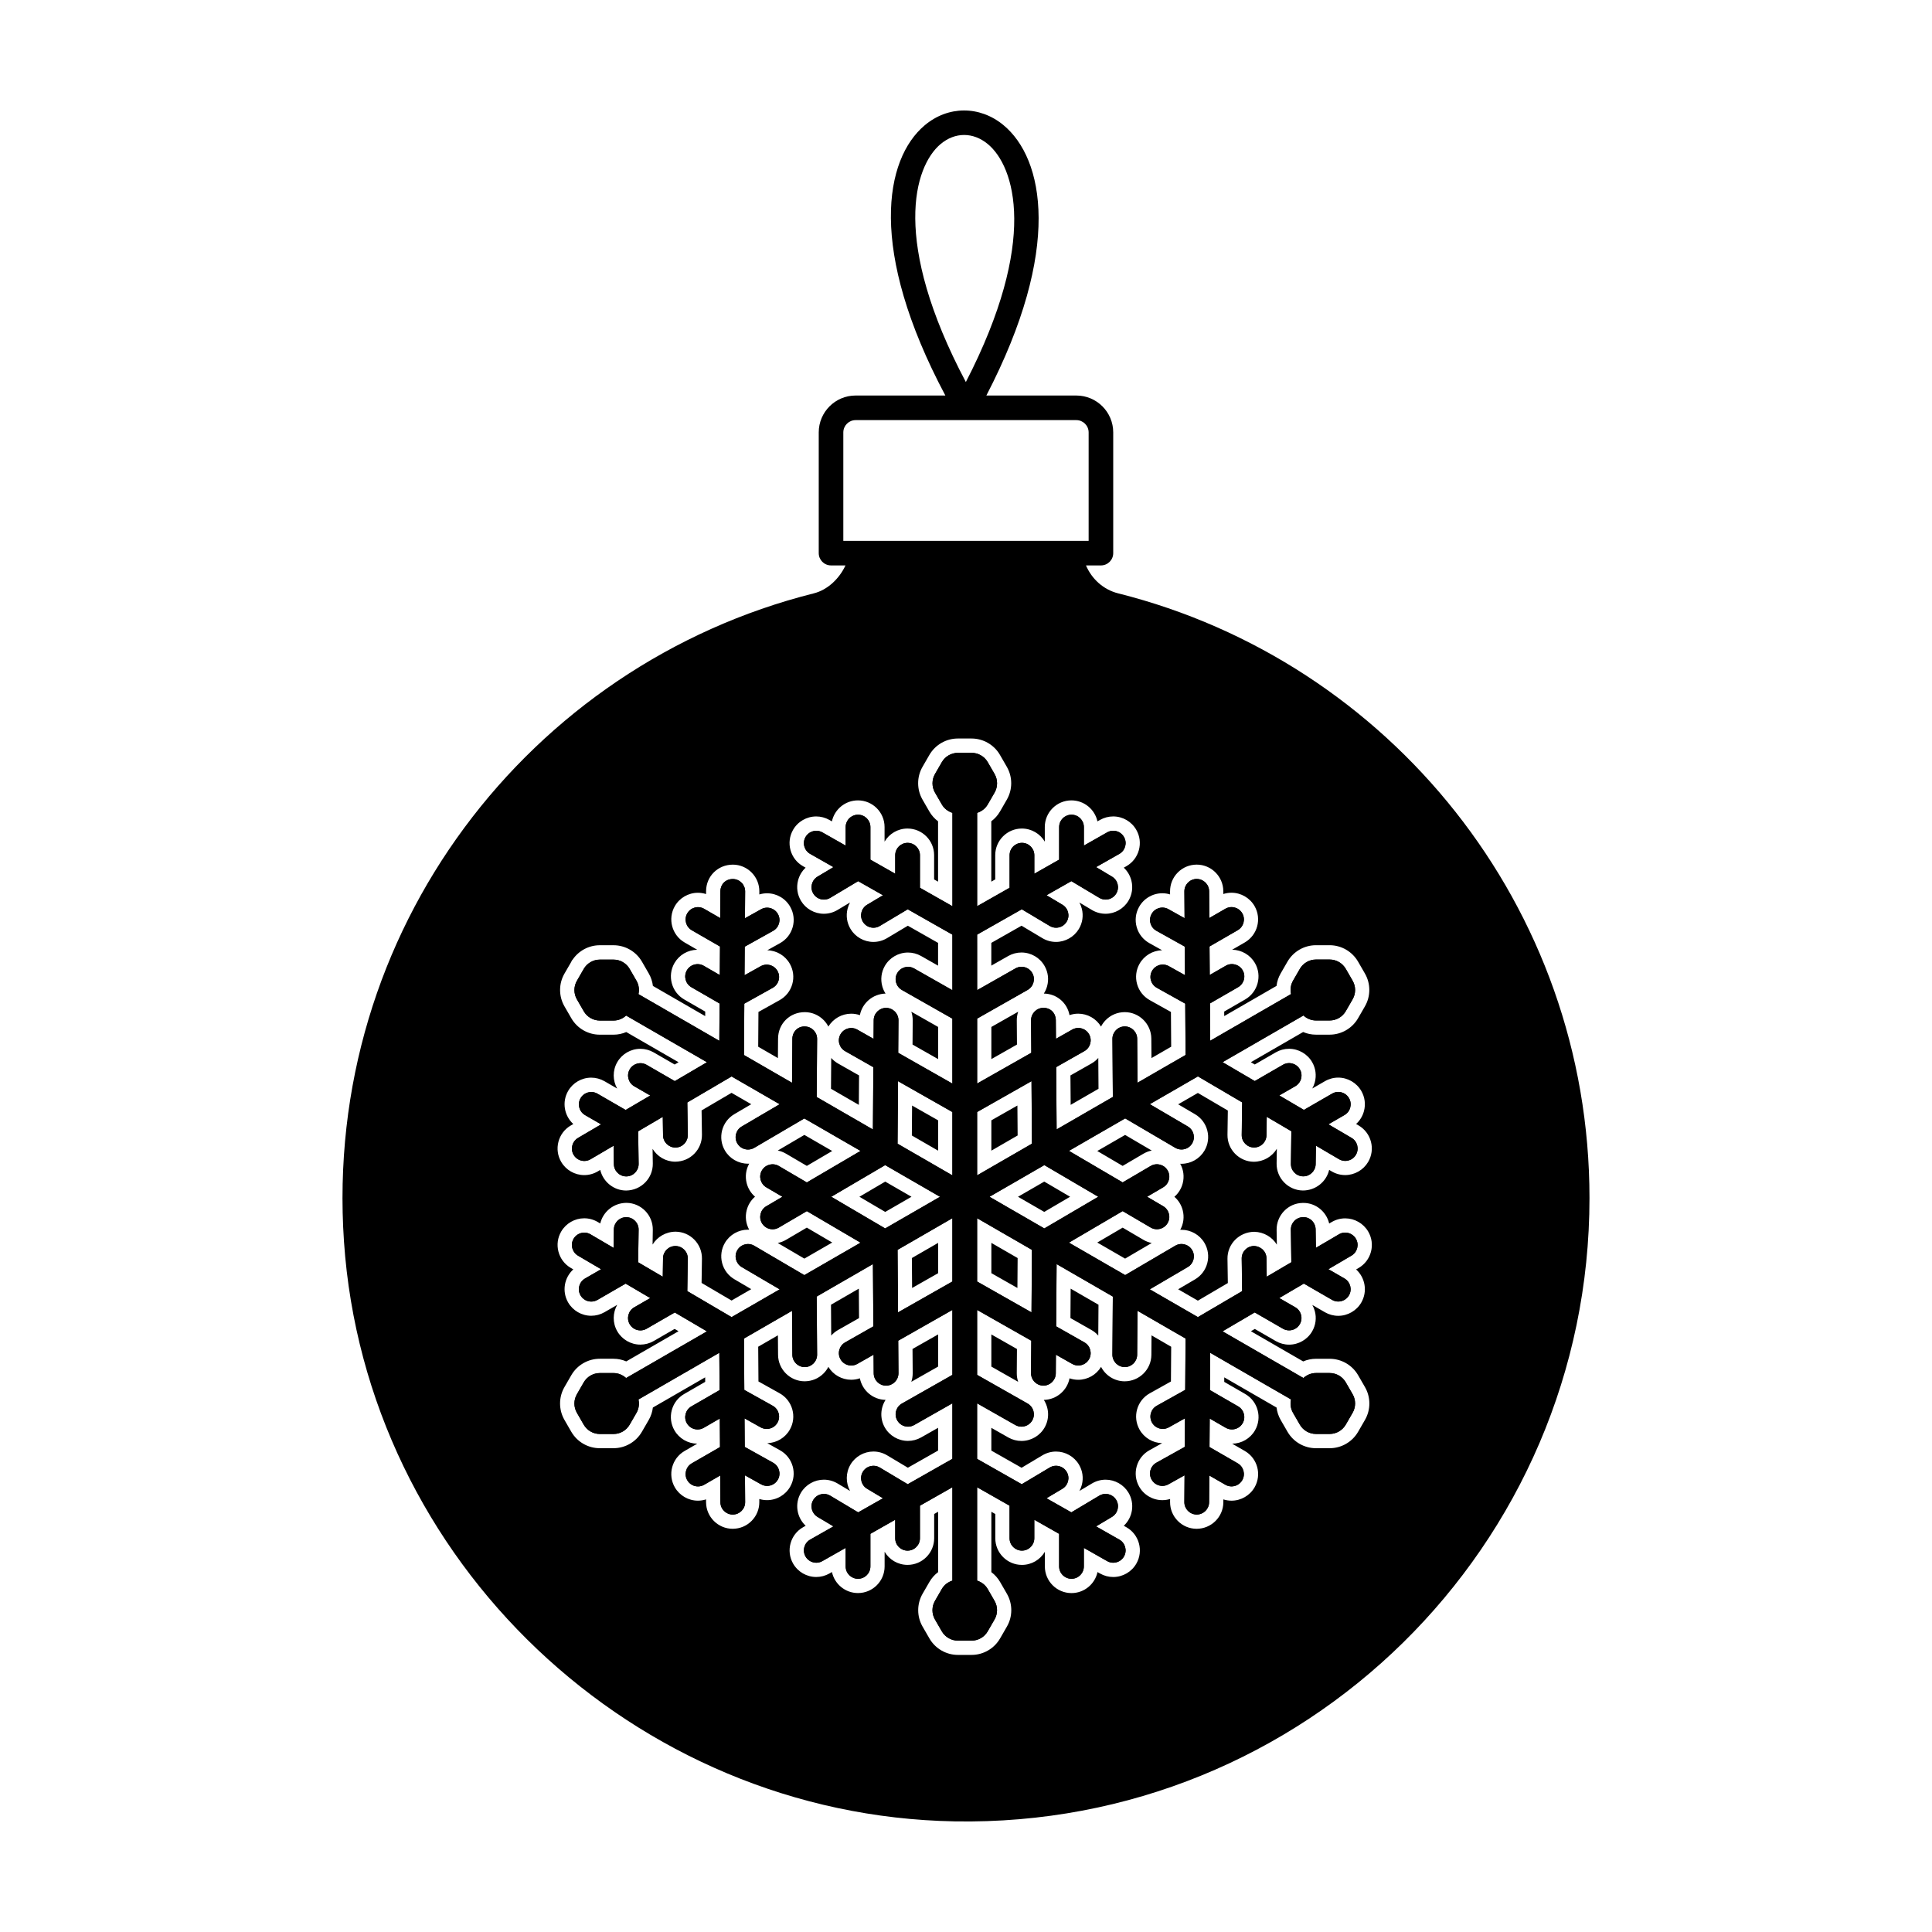 <?xml version="1.0" encoding="UTF-8"?>
<!-- The Best Svg Icon site in the world: iconSvg.co, Visit us! https://iconsvg.co -->
<svg fill="#000000" width="800px" height="800px" version="1.1" viewBox="144 144 512 512" xmlns="http://www.w3.org/2000/svg">
 <g>
  <path d="m498.85 471.1-6.117 3.59-0.07-4.902c-0.027-1.809-1.512-3.301-3.324-3.231-1.809 0.027-3.254 1.512-3.231 3.324l0.125 8.625-6.527 3.832-0.07-4.906c-0.027-1.809-1.48-3.184-3.324-3.231-1.809 0.027-3.254 1.512-3.231 3.324l0.125 8.629-11.734 6.891-12.75-7.363 10.062-5.906c1.562-0.914 2.082-2.926 1.168-4.484-0.918-1.562-2.93-2.09-4.484-1.168l-13.27 7.789-14.906-8.605 14.242-8.359 7.422 4.356c0.52 0.309 1.09 0.453 1.656 0.453 1.125 0 2.219-0.578 2.828-1.621 0.914-1.559 0.395-3.566-1.168-4.484l-4.266-2.504 4.266-2.504c1.562-0.914 2.082-2.926 1.168-4.484-0.918-1.562-2.93-2.09-4.484-1.168l-7.422 4.356-14.238-8.359 14.906-8.605 13.27 7.789c0.52 0.309 1.09 0.453 1.656 0.453 1.125 0 2.219-0.578 2.828-1.621 0.914-1.559 0.395-3.566-1.168-4.484l-10.059-5.906 12.75-7.363 11.734 6.891-0.125 8.625c-0.027 1.812 1.422 3.301 3.231 3.324h0.047c1.789 0 3.25-1.438 3.277-3.231l0.07-4.906 6.527 3.832-0.125 8.621c-0.027 1.812 1.422 3.301 3.231 3.324h0.047c1.789 0 3.25-1.438 3.277-3.231l0.07-4.902 6.117 3.59c0.52 0.309 1.09 0.453 1.656 0.453 1.125 0 2.219-0.578 2.828-1.621 0.914-1.559 0.395-3.566-1.168-4.484l-6.121-3.594 4.258-2.457c1.566-0.902 2.106-2.91 1.199-4.477-0.91-1.57-2.914-2.109-4.477-1.199l-7.477 4.316-6.523-3.832 4.25-2.453c1.566-0.906 2.106-2.91 1.199-4.477-0.91-1.57-2.914-2.106-4.477-1.199l-7.473 4.316-8.527-5.004 21.43-12.375c0.895 0.824 2.07 1.32 3.316 1.32h3.641c1.75 0 3.379-0.941 4.258-2.461l1.816-3.148c0.879-1.523 0.879-3.406 0-4.926l-1.82-3.156c-0.879-1.512-2.508-2.453-4.258-2.453h-3.641c-1.746 0-3.375 0.938-4.258 2.461l-1.824 3.16c-0.617 1.078-0.773 2.34-0.512 3.527l-21.43 12.375-0.07-9.891 7.473-4.312c1.566-0.906 2.106-2.91 1.199-4.477-0.91-1.566-2.914-2.106-4.477-1.199l-4.25 2.453-0.055-7.562 7.477-4.316c1.566-0.906 2.106-2.91 1.199-4.477-0.91-1.57-2.914-2.106-4.477-1.199l-4.254 2.457-0.051-7.098c-0.012-1.801-1.477-3.254-3.277-3.254h-0.023c-1.812 0.012-3.266 1.492-3.254 3.301l0.051 7.098-4.281-2.391c-1.582-0.887-3.578-0.32-4.457 1.266-0.883 1.582-0.316 3.574 1.266 4.457l7.531 4.203 0.055 7.57-4.285-2.391c-1.582-0.887-3.582-0.32-4.457 1.266-0.883 1.582-0.316 3.574 1.266 4.457l7.535 4.207 0.098 13.609-12.75 7.359-0.086-11.668c-0.012-1.801-1.477-3.254-3.277-3.254h-0.023c-1.812 0.012-3.266 1.492-3.254 3.301l0.109 15.387-14.902 8.605-0.121-16.508 7.488-4.25c1.57-0.895 2.125-2.894 1.23-4.469-0.895-1.574-2.887-2.125-4.469-1.23l-4.305 2.441-0.035-4.949c-0.012-1.805-1.324-3.273-3.301-3.254-1.812 0.012-3.266 1.492-3.254 3.301l0.062 8.605-14.355 8.152v-17.211l13.383-7.598c1.57-0.895 2.125-2.894 1.23-4.469-0.891-1.574-2.883-2.129-4.469-1.23l-10.145 5.762-0.012-14.707 11.836-6.719 7.406 4.422c0.527 0.316 1.105 0.465 1.676 0.465 1.117 0 2.203-0.57 2.816-1.598 0.93-1.555 0.422-3.566-1.133-4.492l-4.215-2.516 6.586-3.738 7.402 4.422c0.527 0.316 1.105 0.465 1.676 0.465 1.117 0 2.203-0.57 2.816-1.598 0.93-1.555 0.422-3.566-1.133-4.492l-4.211-2.516 6.172-3.504c1.57-0.895 2.125-2.894 1.23-4.469-0.891-1.574-2.887-2.129-4.469-1.23l-6.168 3.504v-4.91c0-1.809-1.465-3.277-3.277-3.277s-3.277 1.469-3.277 3.277v8.633l-6.578 3.734v-4.906c0-1.809-1.465-3.277-3.277-3.277s-3.277 1.469-3.277 3.277v8.629l-8.602 4.883v-24.746c1.16-0.363 2.18-1.133 2.805-2.215l1.82-3.152c0.875-1.516 0.875-3.398 0-4.918l-1.82-3.152c-0.875-1.516-2.508-2.461-4.258-2.461h-3.641c-1.75 0-3.383 0.941-4.258 2.461l-1.82 3.152c-0.875 1.516-0.875 3.398 0 4.918l1.82 3.152c0.625 1.082 1.641 1.852 2.805 2.215v24.746l-8.602-4.883v-8.629c0-1.809-1.469-3.277-3.277-3.277-1.809 0-3.277 1.469-3.277 3.277v4.906l-6.578-3.734v-8.633c0-1.809-1.469-3.277-3.277-3.277s-3.277 1.469-3.277 3.277v4.914l-6.172-3.504c-1.566-0.887-3.574-0.34-4.469 1.23-0.895 1.574-0.344 3.574 1.23 4.469l6.172 3.504-4.211 2.516c-1.555 0.926-2.062 2.938-1.133 4.492 0.613 1.027 1.699 1.598 2.816 1.598 0.57 0 1.152-0.148 1.676-0.465l7.402-4.422 6.586 3.738-4.215 2.516c-1.555 0.926-2.062 2.938-1.133 4.492 0.613 1.027 1.699 1.598 2.816 1.598 0.57 0 1.152-0.148 1.676-0.465l7.406-4.422 11.836 6.719v14.723l-10.145-5.762c-1.57-0.891-3.574-0.34-4.469 1.23-0.895 1.574-0.344 3.574 1.23 4.469l13.379 7.598v17.211l-14.355-8.152 0.062-8.605c0.012-1.809-1.441-3.289-3.254-3.301h-0.023c-1.797 0-3.266 1.453-3.277 3.254l-0.035 4.949-4.305-2.441c-1.566-0.891-3.57-0.34-4.469 1.23-0.895 1.574-0.344 3.574 1.23 4.469l7.484 4.25-0.121 16.512-14.898-8.613 0.113-15.387c0.012-1.809-1.441-3.289-3.254-3.301-1.895-0.074-3.289 1.441-3.301 3.254l-0.086 11.668-12.75-7.359 0.098-13.609 7.535-4.203c1.582-0.883 2.148-2.875 1.266-4.457-0.879-1.578-2.871-2.148-4.457-1.266l-4.285 2.391 0.055-7.57 7.527-4.199c1.582-0.883 2.148-2.875 1.266-4.457-0.879-1.582-2.875-2.144-4.457-1.266l-4.281 2.387 0.051-7.094c0.012-1.809-1.441-3.289-3.254-3.301-1.973-0.004-3.289 1.441-3.301 3.254l-0.051 7.098-4.254-2.457c-1.574-0.906-3.574-0.367-4.477 1.199-0.902 1.566-0.367 3.57 1.199 4.477l7.477 4.316-0.055 7.562-4.25-2.453c-1.574-0.91-3.574-0.371-4.477 1.199-0.902 1.566-0.367 3.57 1.199 4.477l7.473 4.316-0.07 9.887-21.43-12.371c0.266-1.188 0.105-2.453-0.516-3.535l-1.82-3.152c-0.875-1.516-2.508-2.461-4.258-2.461h-3.641c-1.746 0-3.379 0.938-4.258 2.453 0 0-0.004 0.004-0.004 0.008l-1.812 3.144c-0.883 1.52-0.883 3.406-0.004 4.926l1.82 3.156c0.875 1.516 2.508 2.457 4.258 2.457h3.641c1.25 0 2.426-0.496 3.32-1.32l21.43 12.371-8.527 5.004-7.473-4.312c-1.57-0.906-3.574-0.367-4.477 1.199-0.902 1.566-0.367 3.57 1.199 4.477l4.25 2.453-6.523 3.828-7.477-4.316c-1.57-0.906-3.574-0.367-4.477 1.199-0.902 1.566-0.367 3.57 1.199 4.477l4.254 2.457-6.121 3.594c-1.559 0.914-2.082 2.926-1.168 4.484 0.609 1.039 1.703 1.621 2.828 1.621 0.562 0 1.133-0.145 1.656-0.453l6.117-3.59 0.07 4.902c0.027 1.793 1.488 3.231 3.273 3.231h0.051c1.809-0.027 3.254-1.512 3.231-3.324l-0.125-8.621 6.527-3.832 0.07 4.906c0.027 1.793 1.488 3.231 3.273 3.231h0.051c1.809-0.027 3.254-1.512 3.231-3.324l-0.125-8.625 11.734-6.891 12.746 7.359-10.059 5.906c-1.559 0.914-2.082 2.926-1.168 4.484 0.609 1.039 1.703 1.621 2.828 1.621 0.562 0 1.133-0.145 1.656-0.453l13.27-7.789 14.906 8.605-14.238 8.355-7.422-4.356c-1.562-0.922-3.57-0.395-4.484 1.168-0.918 1.559-0.395 3.566 1.168 4.484l4.266 2.504-4.266 2.504c-1.559 0.914-2.082 2.926-1.168 4.484 0.609 1.039 1.703 1.621 2.828 1.621 0.562 0 1.133-0.145 1.656-0.453l7.422-4.356 14.238 8.359-14.906 8.605-13.27-7.789c-1.562-0.922-3.57-0.395-4.484 1.168-0.918 1.559-0.395 3.566 1.168 4.484l10.062 5.906-12.75 7.359-11.738-6.891 0.125-8.625c0.027-1.812-1.418-3.301-3.231-3.324h-0.051c-1.789 0-3.246 1.438-3.273 3.231l-0.07 4.906-6.527-3.832 0.125-8.625c0.027-1.812-1.418-3.301-3.231-3.324h-0.051c-1.789 0-3.246 1.438-3.273 3.231l-0.07 4.902-6.117-3.59c-1.562-0.922-3.57-0.395-4.484 1.168-0.918 1.559-0.395 3.566 1.168 4.484l6.121 3.594-4.254 2.457c-1.566 0.906-2.106 2.91-1.199 4.477 0.609 1.051 1.707 1.637 2.84 1.637 0.555 0 1.117-0.141 1.637-0.438l7.481-4.316 6.519 3.828-4.25 2.453c-1.566 0.906-2.106 2.91-1.199 4.477 0.609 1.051 1.707 1.637 2.84 1.637 0.555 0 1.117-0.141 1.637-0.438l7.473-4.312 8.527 5.008-21.43 12.371c-0.895-0.824-2.07-1.32-3.32-1.32h-3.641c-1.75 0-3.379 0.941-4.262 2.461l-1.816 3.148c-0.875 1.516-0.879 3.402 0 4.922l1.82 3.156c0.879 1.516 2.512 2.457 4.258 2.457h3.641c1.754 0 3.387-0.945 4.258-2.461l1.824-3.156c0.621-1.082 0.777-2.34 0.516-3.527l21.43-12.371 0.07 9.887-7.473 4.316c-1.566 0.906-2.106 2.91-1.199 4.477 0.605 1.055 1.707 1.637 2.84 1.637 0.555 0 1.121-0.141 1.637-0.438l4.25-2.457 0.055 7.562-7.477 4.316c-1.566 0.906-2.106 2.91-1.199 4.477 0.609 1.051 1.707 1.637 2.84 1.637 0.555 0 1.117-0.141 1.637-0.438l4.254-2.457 0.051 7.098c0.012 1.801 1.477 3.254 3.277 3.254h0.023c1.809-0.012 3.266-1.492 3.254-3.301l-0.051-7.094 4.281 2.387c0.504 0.281 1.055 0.414 1.594 0.414 1.148 0 2.266-0.605 2.863-1.68 0.883-1.582 0.316-3.578-1.266-4.457l-7.527-4.199-0.055-7.57 4.285 2.394c0.504 0.281 1.055 0.414 1.594 0.414 1.148 0 2.266-0.605 2.863-1.68 0.883-1.582 0.316-3.578-1.266-4.457l-7.535-4.207-0.098-13.609 12.75-7.359 0.086 11.664c0.012 1.801 1.477 3.254 3.277 3.254h0.023c1.809-0.012 3.266-1.492 3.254-3.301l-0.113-15.398 14.906-8.605 0.121 16.508-7.484 4.25c-1.574 0.895-2.125 2.894-1.23 4.469 0.602 1.062 1.711 1.656 2.852 1.656 0.547 0 1.105-0.137 1.613-0.43l4.305-2.441 0.035 4.949c0.012 1.801 1.477 3.254 3.277 3.254h0.023c1.809-0.012 3.266-1.492 3.254-3.301l-0.062-8.609 14.355-8.152v17.211l-13.379 7.598c-1.574 0.895-2.125 2.894-1.23 4.469 0.602 1.062 1.711 1.656 2.852 1.656 0.547 0 1.105-0.137 1.613-0.426l10.145-5.758v14.719l-11.836 6.719-7.406-4.422c-1.551-0.922-3.566-0.418-4.492 1.133-0.93 1.555-0.422 3.566 1.133 4.492l4.215 2.516-6.582 3.738-7.406-4.422c-1.551-0.922-3.566-0.418-4.492 1.133-0.93 1.555-0.422 3.566 1.133 4.492l4.215 2.516-6.172 3.504c-1.574 0.895-2.125 2.894-1.23 4.469 0.602 1.062 1.711 1.656 2.852 1.656 0.547 0 1.105-0.137 1.613-0.43l6.172-3.504v4.914c0 1.812 1.469 3.277 3.277 3.277s3.277-1.465 3.277-3.277v-8.637l6.578-3.734v4.91c0 1.812 1.469 3.277 3.277 3.277 1.809 0 3.277-1.465 3.277-3.277v-8.629l8.602-4.883v24.746c-1.164 0.363-2.18 1.137-2.801 2.215l-1.824 3.156c-0.875 1.52-0.871 3.406 0 4.914l1.824 3.16c0.875 1.512 2.508 2.453 4.258 2.453h3.641c1.75 0 3.379-0.941 4.258-2.457l1.816-3.152c0.875-1.512 0.879-3.398 0-4.922l-1.816-3.148c-0.625-1.082-1.641-1.855-2.805-2.219v-24.746l8.602 4.883v8.629c0 1.812 1.465 3.277 3.277 3.277s3.277-1.465 3.277-3.277v-4.906l6.578 3.734v8.637c0 1.812 1.465 3.277 3.277 3.277s3.277-1.465 3.277-3.277v-4.914l6.168 3.504c0.512 0.293 1.07 0.43 1.617 0.43 1.141 0 2.25-0.594 2.852-1.656 0.895-1.574 0.344-3.574-1.23-4.469l-6.172-3.504 4.215-2.516c1.555-0.93 2.062-2.938 1.133-4.492-0.93-1.555-2.938-2.062-4.492-1.133l-7.406 4.422-6.582-3.738 4.215-2.516c1.555-0.93 2.062-2.938 1.133-4.492-0.93-1.555-2.938-2.062-4.492-1.133l-7.406 4.422-11.836-6.719v-14.719l10.145 5.758c0.512 0.289 1.07 0.426 1.617 0.426 1.141 0 2.25-0.594 2.856-1.656 0.895-1.574 0.34-3.574-1.23-4.469l-13.383-7.598v-17.211l14.355 8.152-0.062 8.605c-0.012 1.809 1.441 3.285 3.254 3.301h0.023c1.797 0 3.266-1.453 3.277-3.254l0.035-4.945 4.305 2.441c0.512 0.289 1.07 0.426 1.617 0.426 1.141 0 2.25-0.594 2.856-1.656 0.895-1.574 0.34-3.574-1.23-4.469l-7.488-4.25 0.121-16.504 14.902 8.605-0.109 15.387c-0.012 1.809 1.441 3.285 3.254 3.301h0.023c1.797 0 3.266-1.453 3.277-3.254l0.086-11.664 12.75 7.359-0.098 13.605-7.535 4.207c-1.582 0.883-2.148 2.875-1.266 4.457 0.598 1.074 1.715 1.68 2.863 1.68 0.539 0 1.09-0.133 1.594-0.414l4.285-2.394-0.055 7.57-7.531 4.203c-1.582 0.879-2.148 2.875-1.266 4.457 0.598 1.074 1.715 1.68 2.863 1.68 0.539 0 1.09-0.133 1.594-0.414l4.281-2.391-0.051 7.098c-0.012 1.809 1.441 3.285 3.254 3.301h0.023c1.797 0 3.266-1.453 3.277-3.254l0.051-7.098 4.254 2.457c0.516 0.297 1.078 0.438 1.637 0.438 1.133 0 2.234-0.59 2.84-1.637 0.906-1.566 0.367-3.57-1.199-4.477l-7.477-4.316 0.055-7.562 4.25 2.453c0.516 0.297 1.078 0.438 1.637 0.438 1.133 0 2.234-0.586 2.84-1.637 0.906-1.566 0.367-3.57-1.199-4.477l-7.473-4.316 0.07-9.887 21.43 12.371c-0.262 1.184-0.105 2.449 0.516 3.531l1.824 3.156c0.875 1.516 2.508 2.457 4.258 2.457h3.641c1.746 0 3.379-0.941 4.258-2.457l0.004-0.004 1.816-3.148c0.879-1.52 0.879-3.406 0.004-4.922l-1.824-3.156c-0.875-1.516-2.508-2.457-4.258-2.457h-3.641c-1.246 0-2.422 0.496-3.32 1.32l-21.43-12.371 8.527-5.008 7.473 4.312c0.516 0.297 1.078 0.438 1.637 0.438 1.133 0 2.234-0.59 2.84-1.637 0.906-1.566 0.367-3.57-1.199-4.477l-4.25-2.453 6.519-3.828 7.481 4.316c0.516 0.297 1.078 0.438 1.637 0.438 1.133 0 2.234-0.59 2.84-1.637 0.906-1.566 0.367-3.57-1.199-4.477l-4.258-2.457 6.121-3.594c1.562-0.914 2.082-2.926 1.168-4.484-0.93-1.562-2.938-2.09-4.492-1.172zm-63.793-9.945-14.293 8.391-14.531-8.391 14.535-8.391zm-17.691-30.637 0.121 16.57-14.531 8.391v-16.781zm-35.379 0 14.41 8.184v16.781l-14.531-8.391zm-17.688 30.637 14.289-8.387 14.531 8.391-14.531 8.387zm17.688 30.641-0.121-16.57 14.531-8.391v16.781zm35.379-0.004-14.414-8.18v-16.777l14.531 8.391z"/>
  <path d="m371.66 429-5.555-3.152c-0.695-0.395-1.309-0.895-1.824-1.48l-0.059 8.172 7.379 4.262zm42.023 48.395-6.961-4.019v8.031l6.902 3.918zm0.098-16.242 6.957 4.016 6.848-4.019-6.844-4.016zm13.957-24.352 7.379-4.262-0.059-8.176c-0.504 0.578-1.113 1.082-1.82 1.48l-5.559 3.156zm-35.125 4.098-6.902-3.918-0.059 7.938 6.957 4.019zm0 40.512v-8.035l-6.957 4.016 0.059 7.938zm14.109-40.512v8.035l6.961-4.019-0.059-7.938zm-28.125 16.238-6.844 4.016 6.844 4.019 6.957-4.016zm-6.996 28.367-7.379 4.262 0.059 8.176c0.508-0.578 1.117-1.082 1.82-1.48l5.555-3.152zm56.078 7.797 5.562 3.16c0.703 0.398 1.309 0.902 1.812 1.48l0.059-8.176-7.379-4.262zm-69.859-40.328 6.727-3.949-7.379-4.262-7.051 4.141c0.773 0.152 1.516 0.438 2.195 0.84zm34.793-28.301v-8.523l-7.106-4.035c0.25 0.734 0.375 1.516 0.371 2.316l-0.047 6.387zm-28.066 48.609-6.731-3.949-5.504 3.231c-0.684 0.402-1.43 0.688-2.203 0.84l7.055 4.141zm75.797-172.03c-3.957-0.992-7.008-3.82-8.547-7.406h3.961c1.801 0 3.258-1.457 3.258-3.258v-31.996c0-5.391-4.383-9.773-9.773-9.773h-23.848c20.145-38.797 15.289-62.793 4.512-71.68-6.277-5.172-14.652-5.148-20.848 0.066-10.609 8.922-15.113 32.922 5.473 71.613h-23.785c-5.391 0-9.773 4.383-9.773 9.773v31.996c0 1.801 1.457 3.258 3.258 3.258h3.832c-1.641 3.527-4.758 6.488-8.383 7.398-75.312 18.887-130.13 89.422-124.52 171.8 5.769 84.758 76.875 152.12 161.82 153.64 92.637 1.656 168.25-72.945 168.25-165.2 0.004-77.332-53.133-142.21-124.88-160.23zm-47.09-119.06c1.918-1.617 4.082-2.422 6.246-2.422 2.156 0 4.324 0.797 6.262 2.394 7.156 5.898 13.504 25.664-5.801 63.082-19.773-37.359-13.742-57.137-6.707-63.055zm-25.766 105.14v-28.738c0-1.797 1.461-3.258 3.258-3.258h58.496c1.793 0 3.258 1.461 3.258 3.258v28.738zm108.76 164.55c-3.891-0.055-7.008-3.266-6.953-7.156l0.094-6.426-7.941-4.66-5.223 3.016 4.461 2.617c1.625 0.953 2.785 2.484 3.258 4.309 0.473 1.824 0.211 3.723-0.746 5.348-1.262 2.148-3.594 3.484-6.086 3.484-0.113 0-0.23-0.004-0.344-0.008 0.887 1.59 1.121 3.43 0.66 5.199-0.363 1.402-1.133 2.629-2.203 3.555 1.07 0.926 1.836 2.152 2.203 3.555 0.461 1.77 0.227 3.606-0.656 5.199 0.113-0.004 0.227-0.008 0.34-0.008 2.492 0 4.824 1.336 6.09 3.488 0.953 1.625 1.219 3.523 0.742 5.348-0.477 1.824-1.633 3.356-3.258 4.309l-4.465 2.621 5.227 3.016 7.941-4.664-0.094-6.43c-0.055-3.891 3.062-7.102 7.098-7.156 2.555 0.062 4.762 1.406 5.984 3.402l-0.059-3.894c-0.055-3.891 3.066-7.102 6.859-7.152l0.195-0.004h0.074c3.289 0 6.078 2.344 6.801 5.461l0.672-0.395c1.082-0.641 2.32-0.977 3.574-0.977 2.492 0 4.824 1.336 6.09 3.484 0.953 1.625 1.219 3.523 0.742 5.348-0.477 1.824-1.633 3.356-3.258 4.309l-0.68 0.398c2.41 2.184 3.066 5.832 1.371 8.766-1.258 2.172-3.602 3.523-6.109 3.523-1.234 0-2.457-0.328-3.523-0.945l-3.348-1.934c0.285 0.508 0.512 1.059 0.664 1.637 0.488 1.82 0.238 3.723-0.707 5.359-1.258 2.172-3.602 3.523-6.109 3.523-1.234 0-2.453-0.328-3.523-0.945l-5.566-3.215-1.035 0.605 13.855 8c1.066-0.457 2.215-0.699 3.383-0.699h3.641c3.094 0 5.977 1.664 7.527 4.344l1.824 3.156c1.551 2.684 1.551 6.019-0.004 8.703l-1.82 3.152c-1.551 2.68-4.434 4.344-7.527 4.344h-3.641c-3.094 0-5.977-1.664-7.527-4.344l-1.832-3.168c-0.578-1.012-0.941-2.121-1.078-3.266l-13.859-8-0.008 1.199 5.566 3.215c3.371 1.945 4.527 6.269 2.582 9.637-1.246 2.156-3.555 3.5-6.043 3.527l3.352 1.934c3.371 1.945 4.527 6.269 2.578 9.645-1.258 2.172-3.602 3.523-6.109 3.523-0.734 0-1.465-0.117-2.16-0.34l-0.004 0.789c-0.027 3.863-3.191 7.008-7.106 7.004-1.887-0.012-3.652-0.758-4.977-2.102-1.324-1.344-2.043-3.117-2.031-5.004l0.004-0.793c-0.664 0.203-1.355 0.309-2.051 0.309-2.559 0-4.922-1.387-6.164-3.617-0.922-1.648-1.145-3.555-0.629-5.367s1.707-3.316 3.348-4.234l3.383-1.887c-2.496-0.059-4.785-1.434-5.996-3.613-0.918-1.645-1.145-3.551-0.629-5.363s1.703-3.316 3.348-4.234l5.613-3.133 0.066-9.207-5.211-3.019-0.039 5.176c-0.027 3.863-3.191 7.008-7.106 7.004-2.711-0.02-5.059-1.574-6.227-3.828-1.273 2.113-3.574 3.422-6.051 3.422-0.781 0-1.562-0.133-2.305-0.387-0.617 3.199-3.418 5.641-6.809 5.719 1.371 2.141 1.547 4.953 0.207 7.312-1.254 2.199-3.606 3.566-6.137 3.566-1.211 0-2.41-0.316-3.481-0.918l-4.5-2.555v6.031l8.012 4.547 5.519-3.297c1.094-0.652 2.344-1 3.617-1 2.473 0 4.793 1.316 6.059 3.441 0.965 1.617 1.246 3.516 0.785 5.34-0.148 0.586-0.367 1.145-0.648 1.66l3.324-1.984c1.094-0.652 2.344-1 3.613-1 2.469 0 4.789 1.316 6.059 3.438 1.73 2.902 1.133 6.555-1.242 8.773l0.688 0.391c1.637 0.93 2.816 2.441 3.316 4.258 0.5 1.816 0.262 3.723-0.664 5.356-1.25 2.203-3.602 3.574-6.141 3.574-1.219 0-2.422-0.32-3.481-0.922l-0.684-0.387c-0.684 3.18-3.516 5.57-6.898 5.57-3.891 0-7.055-3.164-7.055-7.055v-3.887c-1.23 2.078-3.492 3.473-6.078 3.473-3.891 0-7.055-3.164-7.055-7.055v-6.43l-1.043-0.594v16c0.93 0.695 1.715 1.57 2.301 2.586l1.82 3.152c1.547 2.688 1.543 6.023-0.004 8.695l-1.824 3.16c-1.555 2.676-4.438 4.34-7.527 4.34h-3.641c-3.09 0-5.977-1.664-7.527-4.344l-1.824-3.156c-1.547-2.676-1.551-6.004-0.004-8.699l1.82-3.148c0.586-1.016 1.367-1.895 2.297-2.59v-16l-1.043 0.594v6.43c0 3.891-3.164 7.055-7.055 7.055-2.586 0-4.848-1.395-6.078-3.473v3.883c0 3.891-3.164 7.055-7.055 7.055-3.383 0-6.215-2.391-6.898-5.57l-0.68 0.387c-1.062 0.605-2.266 0.926-3.488 0.926-2.535 0-4.887-1.367-6.141-3.57-1.918-3.383-0.727-7.699 2.652-9.617l0.688-0.391c-2.375-2.219-2.973-5.871-1.242-8.773 1.266-2.121 3.59-3.438 6.062-3.438 1.266 0 2.512 0.344 3.613 0.996l3.332 1.988c-1.16-2.121-1.199-4.785 0.125-7.008 1.266-2.121 3.59-3.438 6.062-3.438 1.266 0 2.512 0.344 3.613 0.996l5.519 3.297 8.008-4.547v-6.031l-4.512 2.559c-1.059 0.598-2.258 0.914-3.473 0.914-2.535 0-4.887-1.367-6.141-3.57-1.336-2.356-1.164-5.168 0.211-7.305-3.371-0.055-6.188-2.504-6.809-5.719-0.738 0.254-1.516 0.387-2.301 0.387-2.477 0-4.777-1.305-6.051-3.418-0.324 0.625-0.742 1.207-1.254 1.723-1.324 1.344-3.09 2.09-5.023 2.102-3.863 0-7.027-3.144-7.055-7.004l-0.039-5.176-5.223 3.016 0.066 9.207 5.609 3.133c1.648 0.918 2.836 2.422 3.352 4.234 0.516 1.816 0.293 3.723-0.629 5.367-1.219 2.184-3.508 3.559-6 3.617l3.379 1.887c1.648 0.918 2.836 2.422 3.352 4.234 0.516 1.816 0.293 3.723-0.625 5.363-1.242 2.234-3.606 3.621-6.164 3.621-0.695 0-1.387-0.105-2.051-0.305l0.004 0.793c0.012 1.883-0.707 3.66-2.031 5-1.324 1.344-3.09 2.09-5.023 2.102-3.863 0-7.027-3.144-7.055-7.004l-0.004-0.789c-0.695 0.223-1.426 0.34-2.16 0.34-2.512 0-4.852-1.352-6.113-3.531-1.941-3.367-0.781-7.691 2.586-9.637l3.352-1.934c-2.488-0.027-4.801-1.375-6.039-3.527-0.941-1.633-1.195-3.535-0.707-5.356 0.488-1.82 1.656-3.344 3.285-4.285l5.57-3.215-0.008-1.195-13.859 8c-0.137 1.148-0.5 2.262-1.086 3.273l-1.82 3.148c-1.543 2.688-4.43 4.356-7.535 4.356h-3.641c-3.094 0-5.977-1.664-7.531-4.348l-1.82-3.156c-1.547-2.684-1.547-6.019 0.004-8.699l1.82-3.152c1.551-2.68 4.438-4.348 7.531-4.348h3.641c1.172 0 2.32 0.242 3.387 0.699l13.855-8-1.035-0.605-5.57 3.215c-1.07 0.617-2.289 0.941-3.519 0.941-2.512 0-4.852-1.352-6.113-3.531-1.289-2.234-1.211-4.894-0.027-6.996l-3.363 1.941c-1.07 0.617-2.289 0.941-3.519 0.941-2.512 0-4.852-1.352-6.117-3.531-1.688-2.926-1.035-6.574 1.375-8.758l-0.684-0.398c-1.625-0.953-2.781-2.484-3.258-4.312-0.473-1.824-0.211-3.723 0.742-5.34 1.262-2.152 3.594-3.492 6.09-3.492 1.254 0 2.492 0.34 3.57 0.973l0.68 0.398c0.734-3.117 3.562-5.461 6.973-5.461 3.891 0.055 7.008 3.266 6.953 7.156l-0.059 3.898c1.25-2.043 3.519-3.414 6.129-3.414 1.887 0.027 3.648 0.785 4.961 2.137s2.019 3.133 1.992 5.019l-0.094 6.426 7.941 4.664 5.223-3.016-4.465-2.621c-1.625-0.953-2.781-2.484-3.258-4.309-0.473-1.824-0.211-3.723 0.742-5.344 1.262-2.152 3.594-3.488 6.09-3.488 0.113 0 0.23 0.004 0.344 0.008-0.883-1.59-1.117-3.426-0.66-5.195 0.363-1.402 1.129-2.629 2.203-3.555-1.07-0.926-1.84-2.152-2.203-3.555-0.461-1.773-0.223-3.613 0.66-5.199-0.113 0.004-0.23 0.008-0.344 0.008-2.496 0-4.828-1.336-6.086-3.481-0.957-1.625-1.219-3.523-0.746-5.348 0.473-1.824 1.633-3.356 3.258-4.309l4.465-2.621-5.223-3.016-7.941 4.66 0.094 6.426c0.027 1.883-0.68 3.668-1.992 5.019-1.312 1.352-3.074 2.113-5.062 2.141-2.539 0-4.785-1.367-6.027-3.406l0.059 3.894c0.055 3.891-3.066 7.102-7.055 7.156-3.32 0-6.137-2.34-6.871-5.461l-0.676 0.398c-1.082 0.637-2.316 0.973-3.574 0.973-2.496 0-4.828-1.336-6.086-3.481-0.957-1.625-1.219-3.523-0.746-5.348 0.473-1.824 1.633-3.356 3.258-4.309l0.684-0.398c-2.41-2.184-3.062-5.832-1.375-8.758 1.258-2.18 3.598-3.531 6.113-3.531 1.234 0 2.453 0.328 3.527 0.945l3.359 1.941c-1.184-2.102-1.262-4.762 0.027-6.996 1.258-2.18 3.598-3.531 6.113-3.531 1.234 0 2.453 0.328 3.527 0.945l5.57 3.215 1.031-0.605-13.855-8c-1.062 0.457-2.211 0.699-3.383 0.699h-3.641c-3.094 0-5.981-1.664-7.531-4.348l-1.82-3.152c-1.555-2.688-1.551-6.027 0.004-8.703l1.719-2.969 0.277-0.543 0.129-0.129c1.605-2.394 4.324-3.859 7.227-3.859h3.641c3.094 0 5.981 1.664 7.531 4.348l1.82 3.156c0.586 1.016 0.949 2.129 1.086 3.277l13.855 8 0.008-1.199-5.57-3.215c-3.367-1.945-4.527-6.269-2.586-9.633 1.242-2.16 3.555-3.508 6.039-3.535l-3.352-1.934c-3.363-1.945-4.523-6.269-2.582-9.637 1.254-2.18 3.598-3.531 6.109-3.531 0.734 0 1.465 0.117 2.164 0.34l0.004-0.793c0.027-3.93 3.133-7.004 7.106-7.004 1.887 0.012 3.652 0.762 4.977 2.102 1.32 1.344 2.043 3.117 2.031 5.004l-0.004 0.793c0.664-0.203 1.355-0.305 2.051-0.305 2.562 0 4.922 1.387 6.16 3.617 0.918 1.645 1.145 3.551 0.629 5.363s-1.703 3.316-3.352 4.234l-3.383 1.887c2.496 0.055 4.789 1.434 6 3.613 0.918 1.645 1.145 3.551 0.629 5.367-0.516 1.812-1.703 3.316-3.352 4.234l-5.613 3.133-0.066 9.211 5.223 3.016 0.039-5.176c0.027-3.926 3.078-7.004 7.102-7.004h0.004c1.887 0.012 3.652 0.762 4.977 2.102 0.508 0.516 0.93 1.098 1.254 1.727 1.273-2.113 3.578-3.418 6.051-3.418 0.785 0 1.562 0.133 2.297 0.387 0.617-3.195 3.414-5.633 6.801-5.715-0.383-0.594-0.676-1.25-0.867-1.949-0.5-1.816-0.266-3.719 0.668-5.363 1.254-2.199 3.606-3.566 6.141-3.566 1.215 0 2.414 0.316 3.477 0.918l4.5 2.555v-6.031l-8.008-4.547-5.516 3.293c-1.094 0.656-2.344 1-3.617 1-2.473 0-4.797-1.316-6.059-3.438-0.965-1.617-1.246-3.516-0.785-5.344 0.148-0.586 0.367-1.145 0.648-1.664l-3.32 1.984c-1.094 0.656-2.344 1-3.617 1-2.473 0-4.797-1.316-6.059-3.438-0.965-1.617-1.246-3.516-0.785-5.344 0.336-1.336 1.039-2.516 2.019-3.43l-0.684-0.387c-1.641-0.93-2.82-2.445-3.32-4.262-0.5-1.816-0.266-3.719 0.668-5.363 1.25-2.199 3.606-3.566 6.141-3.566 1.215 0 2.414 0.316 3.473 0.918l0.688 0.391c0.684-3.18 3.516-5.566 6.898-5.566 3.891 0 7.055 3.164 7.055 7.055v3.879c1.23-2.078 3.492-3.473 6.078-3.473 3.891 0 7.055 3.164 7.055 7.055v6.43l1.043 0.594v-16c-0.926-0.691-1.711-1.566-2.297-2.582l-1.82-3.156c-1.547-2.68-1.547-6.012 0-8.695l1.82-3.156c1.551-2.68 4.434-4.348 7.531-4.348h3.641c3.094 0 5.981 1.664 7.531 4.348l1.82 3.156c1.547 2.68 1.547 6.012 0 8.695l-1.82 3.156c-0.586 1.012-1.367 1.887-2.297 2.578v16l1.043-0.594v-6.426c0-3.891 3.164-7.055 7.055-7.055 2.586 0 4.848 1.398 6.078 3.473v-3.879c0-3.891 3.164-7.055 7.055-7.055 3.379 0 6.211 2.387 6.898 5.566l0.688-0.391c1.062-0.602 2.266-0.922 3.484-0.922 2.539 0 4.891 1.371 6.133 3.57 0.934 1.637 1.172 3.539 0.672 5.359-0.5 1.82-1.676 3.332-3.316 4.266l-0.684 0.387c0.984 0.914 1.684 2.094 2.019 3.426 0.461 1.828 0.184 3.727-0.785 5.348-1.266 2.121-3.59 3.438-6.059 3.438-1.27 0-2.519-0.344-3.613-1l-3.324-1.984c0.281 0.516 0.5 1.07 0.648 1.656 0.461 1.828 0.184 3.727-0.785 5.352-1.266 2.117-3.59 3.438-6.059 3.438-1.27 0-2.519-0.344-3.613-1l-5.519-3.297-8.012 4.547v6.031l4.504-2.559c1.062-0.602 2.266-0.918 3.481-0.918 2.539 0 4.887 1.371 6.129 3.57 0.934 1.637 1.172 3.539 0.672 5.359-0.191 0.703-0.484 1.355-0.867 1.953 3.43 0.051 6.203 2.457 6.805 5.715 0.738-0.254 1.52-0.387 2.305-0.387 2.473 0 4.773 1.305 6.043 3.418 0.324-0.625 0.742-1.207 1.254-1.723 1.324-1.344 3.09-2.09 5.023-2.102 3.863 0 7.027 3.141 7.055 7.004l0.039 5.176 5.223-3.016-0.066-9.211-5.613-3.133c-1.645-0.918-2.836-2.422-3.352-4.234-0.516-1.812-0.293-3.719 0.621-5.356 1.215-2.191 3.504-3.57 6.004-3.629l-3.379-1.887c-1.645-0.918-2.836-2.422-3.352-4.234s-0.293-3.719 0.625-5.359c1.242-2.234 3.606-3.625 6.164-3.625 0.695 0 1.391 0.105 2.055 0.309l-0.004-0.793c-0.012-1.883 0.707-3.66 2.031-5.004 1.324-1.344 3.09-2.09 5.023-2.102 3.863 0 7.027 3.141 7.055 7.004l0.004 0.789c0.695-0.223 1.422-0.34 2.156-0.34 2.512 0 4.856 1.352 6.117 3.531 1.945 3.367 0.789 7.691-2.582 9.641l-3.352 1.934c2.484 0.027 4.793 1.371 6.043 3.527 1.945 3.367 0.789 7.691-2.582 9.641l-5.566 3.215 0.008 1.199 13.859-8c0.137-1.148 0.5-2.258 1.082-3.273l1.828-3.168c1.555-2.676 4.438-4.34 7.527-4.34h3.641c3.086 0 5.969 1.66 7.527 4.344l1.816 3.148c1.555 2.684 1.559 6.023 0.004 8.711l-1.82 3.156c-1.551 2.68-4.438 4.344-7.527 4.344h-3.641c-1.172 0-2.316-0.242-3.383-0.699l-13.855 8 1.031 0.605 5.562-3.211c1.07-0.621 2.293-0.949 3.527-0.949 2.512 0 4.856 1.352 6.117 3.527 0.941 1.633 1.195 3.535 0.707 5.356-0.156 0.582-0.379 1.129-0.668 1.641l3.336-1.926c1.074-0.629 2.301-0.961 3.539-0.961 2.512 0 4.852 1.352 6.113 3.527 0.945 1.633 1.195 3.535 0.707 5.356-0.355 1.332-1.078 2.504-2.078 3.406l0.676 0.398c1.625 0.953 2.785 2.484 3.258 4.309 0.477 1.824 0.211 3.723-0.742 5.348-1.262 2.148-3.594 3.484-6.086 3.484-1.262 0-2.5-0.34-3.566-0.973l-0.68-0.398c-0.73 3.117-3.562 5.461-6.973 5.461-3.891-0.055-7.008-3.266-6.953-7.156l0.059-3.898c-1.254 2.062-3.523 3.434-6.133 3.434zm-69.527-35.73v8.52l6.785-3.852-0.047-6.387c-0.004-0.801 0.121-1.578 0.371-2.316zm-14.109 90.008v-8.523l-6.785 3.852 0.047 6.391c0.004 0.797-0.121 1.578-0.367 2.312zm48.906-36.824-6.731 3.949 7.379 4.262 7.055-4.141c-0.777-0.152-1.52-0.438-2.195-0.836zm44.582-16.91c-0.027 1.812 1.422 3.301 3.231 3.324h0.047c1.789 0 3.25-1.438 3.277-3.231l0.07-4.902 6.117 3.59c0.52 0.309 1.09 0.453 1.656 0.453 1.121 0 2.219-0.578 2.828-1.621 0.914-1.559 0.395-3.566-1.168-4.484l-6.121-3.594 4.258-2.457c1.566-0.902 2.106-2.91 1.199-4.477-0.609-1.051-1.711-1.641-2.844-1.641-0.555 0-1.121 0.145-1.633 0.445l-7.477 4.316-6.523-3.832 4.25-2.453c1.566-0.906 2.106-2.91 1.199-4.477-0.609-1.051-1.711-1.641-2.844-1.641-0.555 0-1.117 0.141-1.633 0.441l-7.473 4.316-8.527-5.004 21.43-12.375c0.895 0.824 2.07 1.32 3.316 1.32h3.641c1.75 0 3.379-0.941 4.258-2.461l1.816-3.148c0.879-1.523 0.879-3.406 0-4.926l-1.82-3.156c-0.879-1.512-2.508-2.453-4.258-2.453h-3.641c-1.746 0-3.375 0.938-4.258 2.461l-1.824 3.16c-0.617 1.078-0.773 2.34-0.512 3.527l-21.43 12.375-0.07-9.887 7.473-4.312c1.566-0.906 2.106-2.91 1.199-4.477-0.609-1.051-1.715-1.641-2.844-1.641-0.555 0-1.117 0.141-1.633 0.441l-4.25 2.453-0.055-7.562 7.477-4.316c1.566-0.906 2.106-2.91 1.199-4.477-0.609-1.051-1.711-1.641-2.844-1.641-0.555 0-1.117 0.141-1.633 0.441l-4.254 2.457-0.051-7.098c-0.012-1.801-1.477-3.254-3.277-3.254l-0.023-0.012c-1.812 0.012-3.266 1.492-3.254 3.301l0.051 7.098-4.281-2.391c-0.508-0.285-1.055-0.418-1.598-0.418-1.148 0-2.262 0.605-2.859 1.684-0.883 1.582-0.316 3.578 1.266 4.457l7.531 4.203 0.055 7.57-4.285-2.391c-0.508-0.285-1.055-0.418-1.598-0.418-1.148 0-2.266 0.605-2.859 1.684-0.883 1.582-0.316 3.574 1.266 4.457l7.535 4.203 0.098 13.609-12.75 7.359-0.082-11.668c-0.012-1.801-1.477-3.254-3.277-3.254h-0.023c-1.812 0.012-3.266 1.492-3.254 3.301l0.109 15.387-14.902 8.605-0.121-16.508 7.488-4.25c1.57-0.895 2.125-2.894 1.23-4.469-0.602-1.062-1.707-1.66-2.852-1.66-0.551 0-1.105 0.137-1.621 0.43l-4.305 2.441-0.035-4.949c-0.012-1.793-1.305-3.254-3.258-3.254h-0.043c-1.812 0.012-3.266 1.492-3.254 3.301l0.062 8.605-14.355 8.152v-17.211l13.383-7.598c1.57-0.895 2.125-2.894 1.23-4.469-0.602-1.062-1.707-1.66-2.848-1.66-0.547 0-1.105 0.137-1.621 0.43l-10.145 5.762v-14.723l11.836-6.719 7.41 4.422c0.527 0.316 1.105 0.465 1.676 0.465 1.117 0 2.203-0.57 2.816-1.598 0.93-1.555 0.422-3.566-1.133-4.492l-4.215-2.516 6.586-3.738 7.402 4.422c0.527 0.316 1.105 0.465 1.676 0.465 1.117 0 2.203-0.57 2.816-1.598 0.93-1.555 0.422-3.566-1.133-4.492l-4.211-2.516 6.172-3.504c1.57-0.895 2.125-2.894 1.23-4.469-0.602-1.062-1.707-1.66-2.848-1.66-0.551 0-1.105 0.137-1.617 0.43l-6.168 3.504v-4.91c0-1.809-1.465-3.277-3.277-3.277s-3.277 1.469-3.277 3.277v8.633l-6.578 3.734v-4.906c0-1.809-1.465-3.277-3.277-3.277s-3.277 1.469-3.277 3.277v8.629l-8.602 4.883v-24.746c1.16-0.363 2.18-1.133 2.805-2.215l1.82-3.152c0.875-1.516 0.875-3.398 0-4.918l-1.82-3.152c-0.879-1.516-2.508-2.461-4.258-2.461h-3.641c-1.75 0-3.383 0.941-4.258 2.461l-1.82 3.152c-0.875 1.516-0.875 3.398 0 4.918l1.82 3.152c0.625 1.082 1.641 1.852 2.805 2.215v24.746l-8.617-4.883v-8.629c0-1.809-1.469-3.277-3.277-3.277-1.809 0-3.277 1.469-3.277 3.277v4.906l-6.578-3.734v-8.633c0-1.809-1.469-3.277-3.277-3.277-1.809 0-3.277 1.469-3.277 3.277v4.914l-6.172-3.504c-0.508-0.289-1.062-0.426-1.609-0.426-1.141 0-2.254 0.594-2.859 1.656-0.895 1.574-0.344 3.574 1.23 4.469l6.172 3.504-4.211 2.516c-1.555 0.926-2.062 2.938-1.133 4.492 0.613 1.027 1.699 1.598 2.816 1.598 0.57 0 1.148-0.148 1.676-0.465l7.402-4.422 6.586 3.738-4.215 2.516c-1.555 0.926-2.062 2.938-1.133 4.492 0.613 1.027 1.699 1.598 2.816 1.598 0.57 0 1.148-0.148 1.676-0.465l7.406-4.422 11.836 6.719v14.723l-10.145-5.762c-0.508-0.289-1.062-0.426-1.613-0.426-1.141 0-2.25 0.594-2.856 1.656-0.895 1.574-0.344 3.574 1.23 4.469l13.379 7.598v17.211l-14.355-8.152 0.062-8.605c0.012-1.809-1.445-3.289-3.254-3.301h-0.023c-1.797 0-3.266 1.449-3.277 3.254l-0.035 4.949-4.305-2.445c-0.508-0.289-1.062-0.426-1.609-0.426-1.141 0-2.25 0.598-2.856 1.66-0.895 1.574-0.344 3.574 1.23 4.469l7.484 4.25-0.121 16.512-14.906-8.605 0.113-15.387c0.012-1.809-1.445-3.289-3.254-3.301-0.043 0-0.09-0.004-0.133-0.004-1.828 0-3.156 1.488-3.168 3.254l-0.086 11.668-12.75-7.359 0.098-13.609 7.535-4.203c1.582-0.883 2.148-2.879 1.266-4.457-0.598-1.074-1.711-1.68-2.859-1.68-0.539 0-1.09 0.133-1.598 0.418l-4.285 2.391 0.055-7.57 7.527-4.199c1.582-0.883 2.148-2.879 1.266-4.457-0.598-1.074-1.711-1.68-2.863-1.68-0.543 0-1.09 0.133-1.594 0.418l-4.281 2.387 0.051-7.094c0.012-1.809-1.441-3.289-3.254-3.301h-0.008c-1.965 0-3.277 1.445-3.293 3.254l-0.051 7.098-4.254-2.457c-0.52-0.297-1.082-0.441-1.641-0.441-1.133 0-2.231 0.59-2.836 1.641-0.902 1.566-0.367 3.57 1.199 4.477l7.477 4.316-0.055 7.562-4.25-2.453c-0.52-0.301-1.082-0.441-1.641-0.441-1.133 0-2.231 0.59-2.836 1.641-0.902 1.566-0.367 3.57 1.199 4.477l7.473 4.316-0.07 9.887-21.43-12.371c0.266-1.188 0.105-2.453-0.516-3.535l-1.82-3.152c-0.879-1.516-2.508-2.461-4.258-2.461h-3.641c-1.746 0-3.379 0.938-4.254 2.453 0 0-0.004 0.004-0.004 0.008l-1.812 3.144c-0.883 1.52-0.883 3.406-0.004 4.926l1.82 3.156c0.879 1.516 2.508 2.457 4.258 2.457h3.641c1.25 0 2.426-0.496 3.32-1.32l21.43 12.371-8.527 5.004-7.473-4.312c-0.516-0.301-1.082-0.441-1.637-0.441-1.133 0-2.234 0.59-2.84 1.641-0.902 1.566-0.367 3.57 1.199 4.477l4.25 2.453-6.523 3.828-7.477-4.316c-0.516-0.297-1.082-0.441-1.637-0.441-1.133 0-2.234 0.59-2.84 1.641-0.902 1.566-0.367 3.57 1.199 4.477l4.254 2.457-6.121 3.594c-1.559 0.914-2.082 2.926-1.168 4.484 0.609 1.039 1.703 1.621 2.828 1.621 0.562 0 1.133-0.145 1.656-0.453l6.117-3.59 0.07 4.902c0.027 1.793 1.488 3.231 3.277 3.231h0.051c1.809-0.027 3.254-1.512 3.231-3.324l-0.129-8.637 6.527-3.832 0.07 4.906c0.027 1.793 1.488 3.231 3.273 3.231h0.051c1.809-0.027 3.254-1.512 3.231-3.324l-0.125-8.625 11.734-6.891 12.75 7.359-10.059 5.906c-1.559 0.914-2.082 2.926-1.168 4.484 0.609 1.039 1.703 1.617 2.828 1.617 0.562 0 1.133-0.145 1.656-0.449l13.27-7.789 14.906 8.605-14.238 8.355-7.422-4.356c-0.523-0.309-1.094-0.453-1.656-0.453-1.125 0-2.219 0.582-2.828 1.621-0.918 1.559-0.395 3.566 1.168 4.484l4.266 2.504-4.266 2.504c-1.559 0.914-2.082 2.926-1.168 4.484 0.609 1.039 1.703 1.621 2.828 1.621 0.562 0 1.133-0.145 1.656-0.449l7.422-4.356 14.238 8.359-14.906 8.602-13.27-7.789c-0.523-0.309-1.094-0.453-1.656-0.453-1.125 0-2.219 0.582-2.828 1.621-0.918 1.559-0.395 3.566 1.168 4.484l10.062 5.906-12.75 7.359-11.738-6.891 0.125-8.625c0.027-1.812-1.418-3.301-3.231-3.324h-0.051c-1.789 0-3.246 1.438-3.273 3.231l-0.07 4.906-6.527-3.832 0.125-8.621c0.027-1.812-1.418-3.301-3.231-3.324h-0.051c-1.789 0-3.25 1.438-3.277 3.231l-0.07 4.902-6.117-3.59c-0.523-0.309-1.094-0.453-1.656-0.453-1.125 0-2.219 0.582-2.828 1.621-0.918 1.559-0.395 3.566 1.168 4.484l6.121 3.594-4.254 2.457c-1.566 0.906-2.106 2.91-1.199 4.477 0.609 1.051 1.707 1.637 2.84 1.637 0.555 0 1.117-0.141 1.637-0.438l7.481-4.316 6.519 3.828-4.25 2.453c-1.566 0.906-2.106 2.91-1.199 4.477 0.609 1.051 1.707 1.637 2.84 1.637 0.555 0 1.117-0.141 1.637-0.438l7.473-4.312 8.527 5.008-21.43 12.371c-0.895-0.824-2.07-1.32-3.32-1.32h-3.641c-1.75 0-3.379 0.941-4.262 2.461l-1.816 3.148c-0.875 1.516-0.879 3.402 0 4.922l1.82 3.156c0.879 1.516 2.512 2.457 4.258 2.457h3.641c1.754 0 3.387-0.945 4.258-2.461l1.824-3.156c0.621-1.082 0.777-2.344 0.516-3.527l21.43-12.375 0.07 9.887-7.473 4.316c-1.566 0.906-2.106 2.91-1.199 4.477 0.605 1.051 1.707 1.637 2.84 1.637 0.555 0 1.121-0.141 1.637-0.438l4.25-2.457 0.055 7.562-7.477 4.316c-1.566 0.906-2.106 2.91-1.199 4.477 0.609 1.051 1.707 1.637 2.84 1.637 0.555 0 1.117-0.141 1.637-0.438l4.254-2.457 0.051 7.098c0.012 1.801 1.477 3.254 3.277 3.254h0.023c1.809-0.012 3.266-1.492 3.254-3.301l-0.051-7.094 4.281 2.387c0.504 0.281 1.055 0.418 1.594 0.418 1.148 0 2.266-0.605 2.863-1.68 0.883-1.582 0.316-3.578-1.266-4.457l-7.527-4.199-0.055-7.57 4.285 2.394c0.504 0.281 1.055 0.418 1.594 0.418 1.148 0 2.266-0.605 2.863-1.68 0.883-1.582 0.316-3.578-1.266-4.457l-7.535-4.207-0.098-13.609 12.75-7.359 0.086 11.664c0.012 1.801 1.477 3.254 3.277 3.254h0.023c1.809-0.012 3.266-1.492 3.254-3.301l-0.113-15.387 14.906-8.605 0.121 16.508-7.484 4.25c-1.574 0.895-2.125 2.894-1.23 4.469 0.602 1.062 1.711 1.656 2.852 1.656 0.547 0 1.105-0.137 1.613-0.43l4.305-2.441 0.035 4.949c0.012 1.801 1.477 3.254 3.277 3.254h0.023c1.809-0.012 3.266-1.492 3.254-3.301l-0.062-8.609 14.355-8.152v17.211l-13.379 7.598c-1.574 0.895-2.125 2.894-1.23 4.469 0.602 1.062 1.711 1.656 2.852 1.656 0.547 0 1.105-0.137 1.613-0.426l10.145-5.758v14.719l-11.836 6.719-7.406-4.422c-0.527-0.312-1.105-0.461-1.676-0.461-1.117 0-2.203 0.566-2.816 1.594-0.926 1.555-0.422 3.566 1.133 4.492l4.215 2.516-6.582 3.738-7.406-4.422c-0.527-0.312-1.105-0.461-1.676-0.461-1.117 0-2.203 0.566-2.816 1.594-0.926 1.555-0.422 3.566 1.133 4.492l4.215 2.516-6.172 3.504c-1.574 0.895-2.125 2.894-1.23 4.469 0.602 1.062 1.711 1.656 2.852 1.656 0.547 0 1.105-0.137 1.613-0.43l6.172-3.504v4.914c0 1.812 1.469 3.277 3.277 3.277 1.809 0 3.277-1.465 3.277-3.277v-8.637l6.578-3.734v4.91c0 1.812 1.469 3.277 3.277 3.277 1.809 0 3.277-1.465 3.277-3.277v-8.637l8.602-4.883v24.746c-1.164 0.363-2.18 1.137-2.801 2.215l-1.824 3.156c-0.875 1.52-0.871 3.406 0 4.914l1.824 3.16c0.879 1.516 2.508 2.453 4.258 2.453h3.641c1.75 0 3.379-0.941 4.258-2.457l1.816-3.152c0.879-1.512 0.879-3.398 0-4.922l-1.816-3.148c-0.625-1.082-1.641-1.855-2.805-2.219v-24.746l8.602 4.883v8.629c0 1.812 1.465 3.277 3.277 3.277s3.277-1.465 3.277-3.277v-4.906l6.578 3.734v8.633c0 1.812 1.465 3.277 3.277 3.277s3.277-1.465 3.277-3.277v-4.91l6.168 3.504c0.512 0.293 1.07 0.43 1.617 0.43 1.141 0 2.25-0.594 2.852-1.656 0.895-1.574 0.344-3.574-1.23-4.469l-6.172-3.504 4.215-2.516c1.555-0.93 2.062-2.938 1.133-4.492-0.617-1.027-1.699-1.598-2.816-1.598-0.57 0-1.152 0.148-1.68 0.465l-7.406 4.422-6.582-3.738 4.215-2.516c1.555-0.93 2.062-2.938 1.133-4.492-0.613-1.027-1.699-1.598-2.812-1.598-0.57 0-1.152 0.148-1.68 0.465l-7.41 4.422-11.836-6.719v-14.719l10.145 5.758c0.512 0.289 1.07 0.426 1.617 0.426 1.141 0 2.25-0.594 2.856-1.656 0.895-1.574 0.34-3.574-1.23-4.469l-13.383-7.598v-17.211l14.355 8.152-0.062 8.605c-0.012 1.809 1.441 3.285 3.254 3.301h0.023c1.797 0 3.266-1.453 3.277-3.254l0.035-4.945 4.305 2.441c0.512 0.289 1.07 0.426 1.617 0.426 1.141 0 2.25-0.594 2.856-1.656 0.895-1.574 0.34-3.574-1.23-4.469l-7.488-4.25 0.121-16.504 14.902 8.605-0.109 15.387c-0.012 1.809 1.441 3.285 3.254 3.301h0.023c1.797 0 3.266-1.453 3.277-3.254l0.082-11.664 12.75 7.359-0.098 13.609-7.535 4.207c-1.582 0.883-2.148 2.875-1.266 4.457 0.598 1.074 1.715 1.68 2.863 1.68 0.539 0 1.09-0.133 1.594-0.418l4.285-2.394-0.055 7.57-7.531 4.203c-1.582 0.879-2.148 2.875-1.266 4.457 0.598 1.074 1.715 1.68 2.863 1.68 0.539 0 1.09-0.133 1.594-0.418l4.281-2.391-0.051 7.098c-0.012 1.809 1.445 3.285 3.254 3.301h0.023c1.797 0 3.266-1.453 3.277-3.254l0.051-7.098 4.254 2.457c0.516 0.297 1.078 0.438 1.637 0.438 1.133 0 2.234-0.59 2.84-1.637 0.906-1.566 0.367-3.57-1.199-4.477l-7.477-4.316 0.055-7.562 4.25 2.457c0.516 0.297 1.078 0.438 1.637 0.438 1.133 0 2.234-0.586 2.84-1.637 0.906-1.566 0.367-3.57-1.199-4.477l-7.473-4.316 0.07-9.887 21.43 12.371c-0.262 1.184-0.105 2.449 0.516 3.531l1.824 3.156c0.879 1.516 2.508 2.457 4.258 2.457h3.641c1.746 0 3.379-0.941 4.258-2.457l0.004-0.004 1.816-3.148c0.879-1.52 0.879-3.406 0.004-4.922l-1.824-3.156c-0.875-1.516-2.508-2.457-4.258-2.457h-3.641c-1.246 0-2.422 0.496-3.32 1.32l-21.43-12.371 8.527-5.008 7.473 4.312c0.516 0.297 1.078 0.438 1.637 0.438 1.133 0 2.234-0.59 2.84-1.637 0.906-1.566 0.367-3.57-1.199-4.477l-4.25-2.453 6.519-3.828 7.481 4.316c0.516 0.297 1.078 0.438 1.637 0.438 1.133 0 2.234-0.59 2.84-1.637 0.906-1.566 0.367-3.57-1.199-4.477l-4.258-2.457 6.121-3.594c1.562-0.914 2.082-2.926 1.168-4.484-0.613-1.039-1.707-1.621-2.832-1.621-0.562 0-1.133 0.145-1.652 0.453l-6.117 3.59-0.07-4.902c-0.023-1.766-1.445-3.231-3.203-3.231-0.039 0-0.082 0-0.125 0.004-1.809 0.027-3.254 1.512-3.231 3.324l0.125 8.625-6.527 3.832-0.07-4.906c-0.027-1.809-1.48-3.184-3.324-3.231-1.809 0.027-3.254 1.516-3.231 3.324l0.125 8.629-11.734 6.891-12.754-7.363 10.062-5.906c1.562-0.914 2.082-2.926 1.168-4.484-0.613-1.039-1.711-1.621-2.832-1.621-0.562 0-1.133 0.145-1.652 0.453l-13.27 7.789-14.906-8.605 14.242-8.359 7.422 4.356c0.52 0.309 1.09 0.449 1.656 0.449 1.121 0 2.219-0.578 2.828-1.621 0.914-1.559 0.395-3.566-1.168-4.484l-4.266-2.504 4.266-2.504c1.562-0.914 2.082-2.926 1.168-4.484-0.613-1.039-1.711-1.621-2.832-1.621-0.562 0-1.133 0.145-1.652 0.453l-7.422 4.356-14.238-8.359 14.906-8.605 13.27 7.789c0.52 0.309 1.09 0.449 1.656 0.449 1.125 0 2.219-0.578 2.828-1.617 0.914-1.559 0.395-3.566-1.168-4.484l-10.059-5.906 12.75-7.363 11.734 6.891-0.125 8.625c-0.027 1.812 1.422 3.301 3.231 3.324h0.047c1.789 0 3.25-1.438 3.277-3.231l0.07-4.906 6.527 3.832zm-107.52 17.121-14.293-8.391 14.289-8.387 14.531 8.391zm17.805 14.066-14.41 8.184-0.121-16.57 14.531-8.391zm0-28.133-14.531-8.391 0.121-16.574 14.41 8.184zm6.555-16.781 14.414-8.184 0.121 16.574-14.535 8.391zm14.414 53.094-14.414-8.18v-16.777l14.535 8.391zm17.691-30.637-14.293 8.391-14.531-8.391 14.535-8.391zm-0.258-12.129 6.727 3.949 5.492-3.223c0.688-0.406 1.434-0.691 2.211-0.848l-7.051-4.137zm-28.07 48.613v8.52l7.106 4.035c-0.246-0.734-0.375-1.516-0.367-2.312l0.047-6.387z"/>
 </g>
</svg>